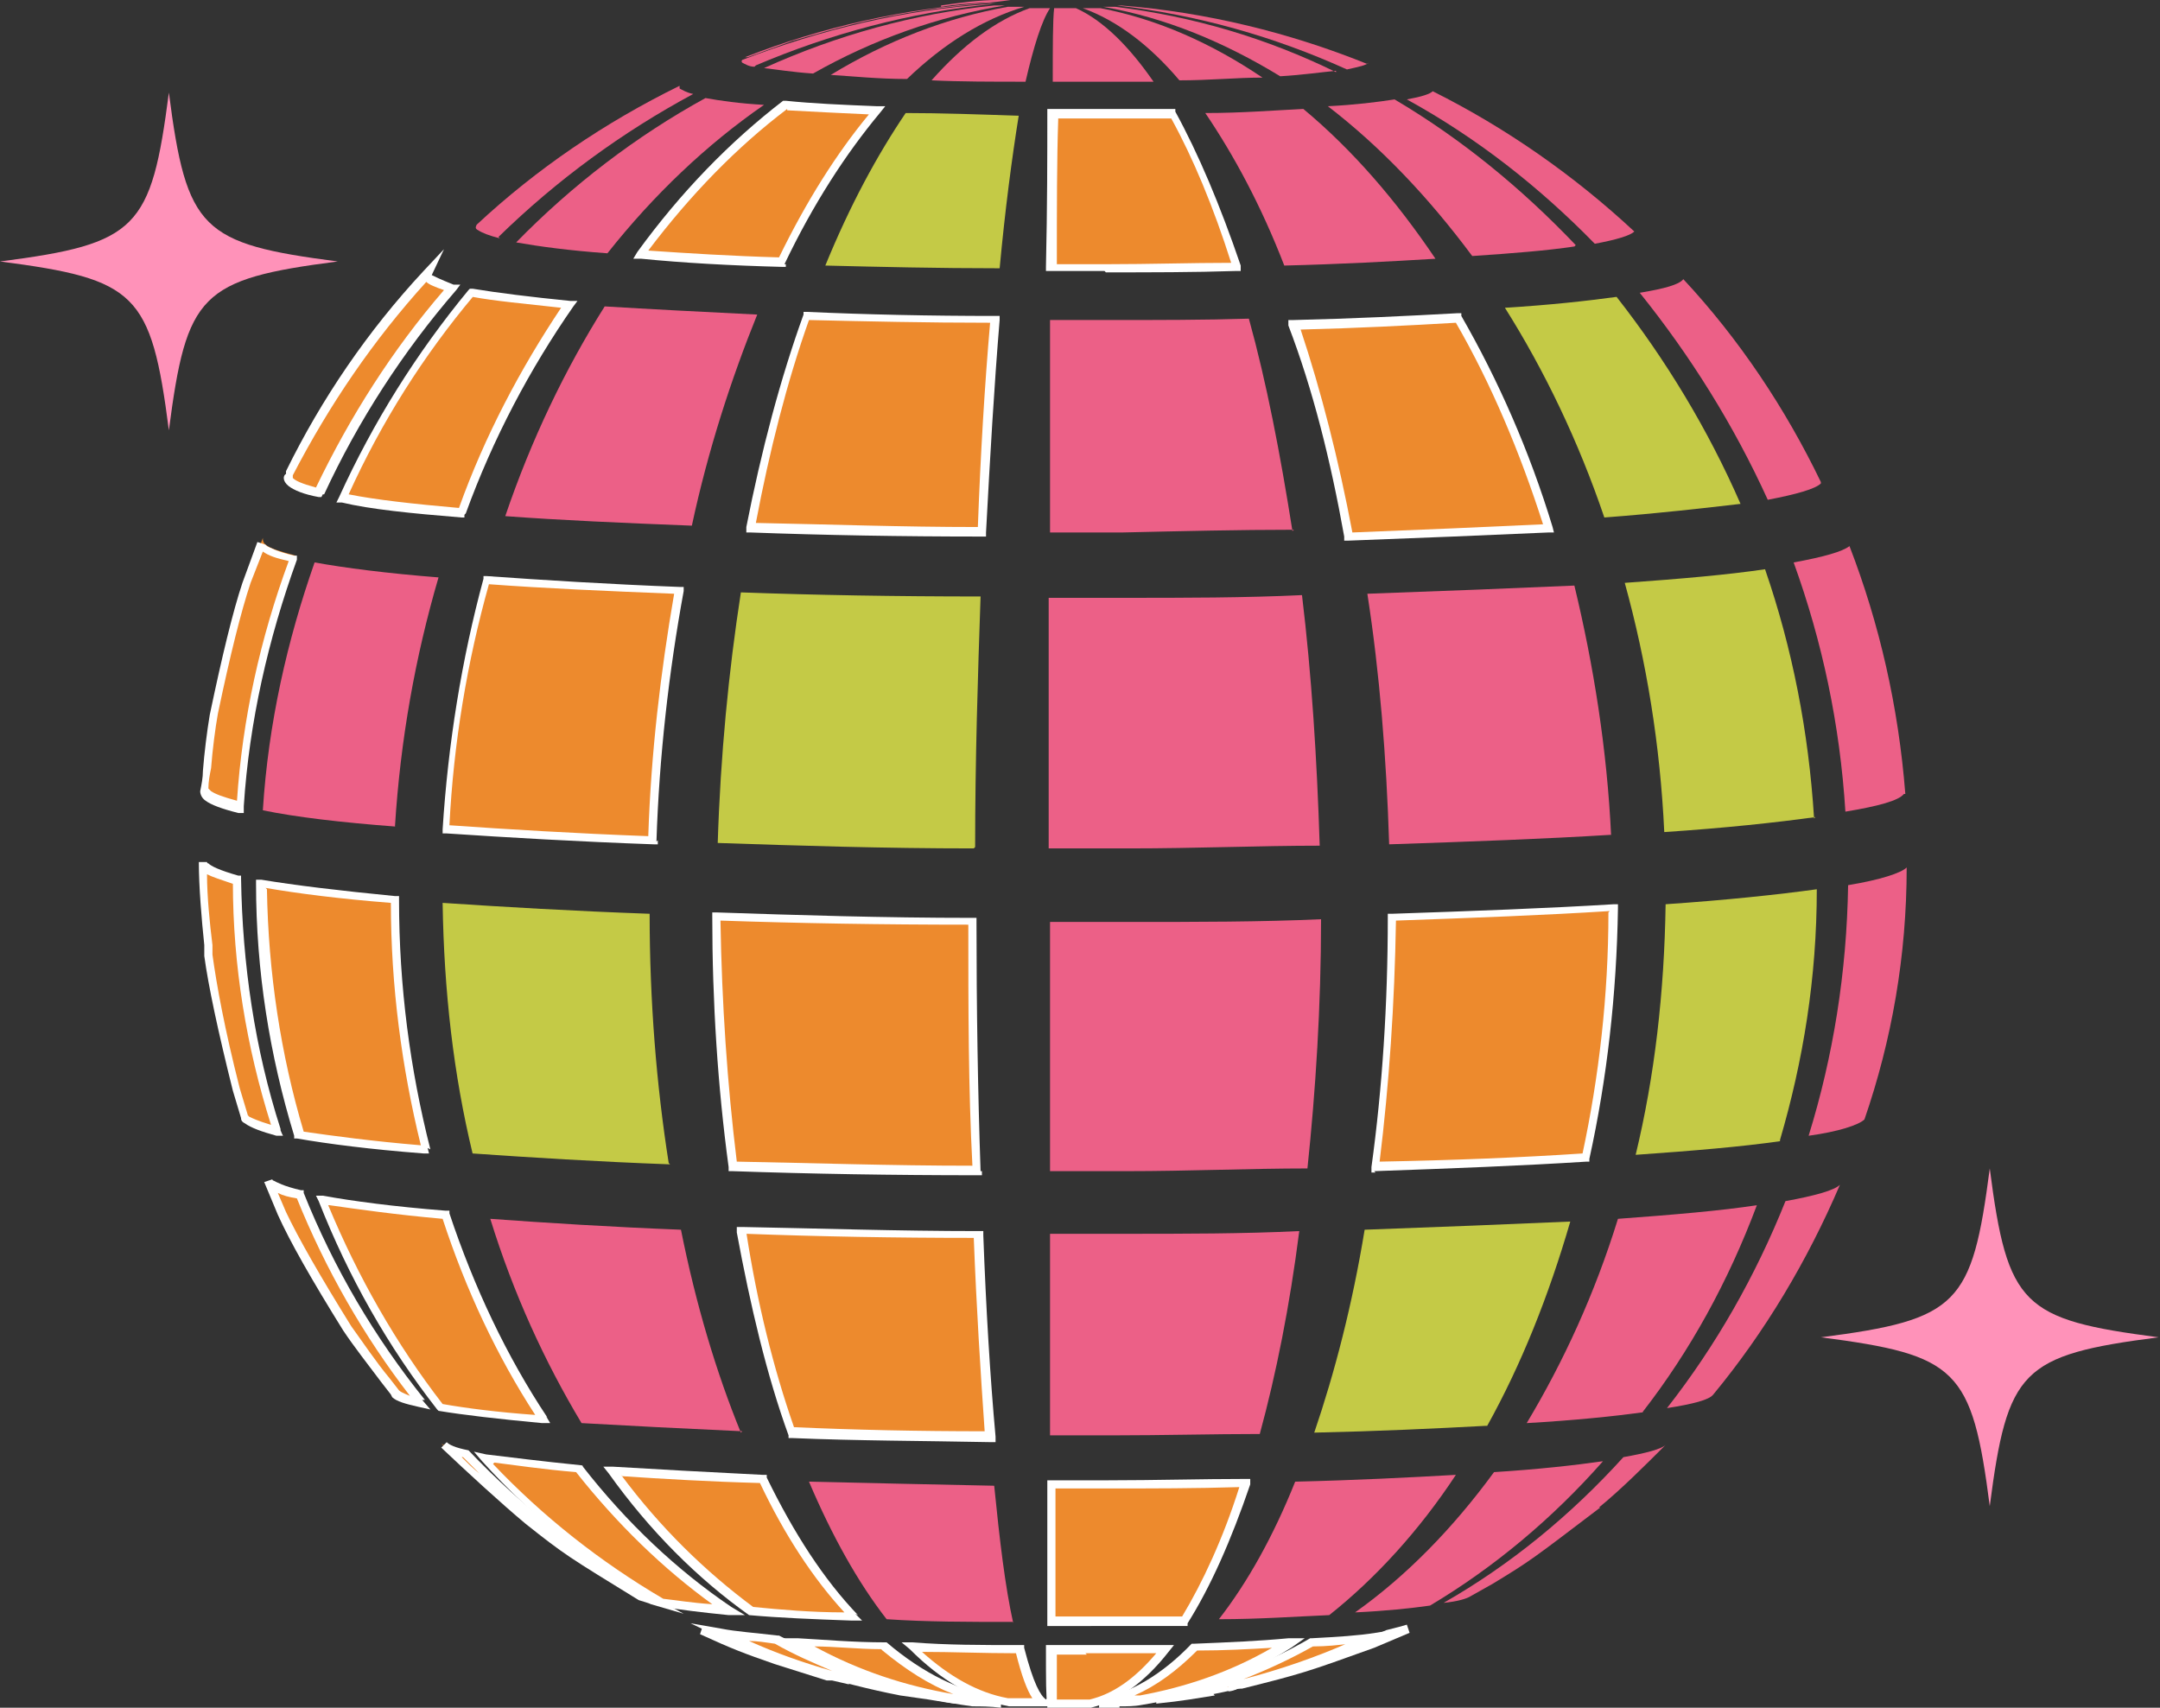 <svg viewBox="0 0 158.6 125.4" version="1.1" xmlns="http://www.w3.org/2000/svg" id="Layer_1">
  
  <rect x="0" y="0" width="158.6" height="125.4" fill="#333333" stroke="none"/>
  
  <defs>
    <style>
      .st0 {
        fill: #ec6087;
      }

      .st1 {
        fill: #fff;
      }

      .st2 {
        fill: #ed8a2d;
      }

      .st3 {
        fill: #c4ca46;
      }

      .st4 {
        fill: #ff92b9;
      }
    </style>
  </defs>
  <path d="M69.1.5c1.2-.2,1.6-.2,3-.3.7,0,1.4-.1,2.1-.2-.4,0-.7,0-.9,0-1.4,0-2.8.2-4.2.4h0Z" class="st0"></path>
  <path d="M54.7,4.2c0,0,.1,0,.2,0l3.3-1.2c3.5-1,5.4-1.6,10-2.3,1.6-.2,3.3-.4,4.9-.5-.2,0-.4,0-.4,0-6.3.4-12.4,1.8-18,4h0Z" class="st0"></path>
  <path d="M55.4,4.9c-.4,0-.7-.2-.9-.3,0,0-.1-.1,0-.2,5.7-2.2,11.8-3.7,18.2-4.1,0,0,0,0,0,0,0,0,0,0,.2,0-6.1.6-12,2.2-17.4,4.5h0Z" class="st0"></path>
  <path d="M59.7,5.4c-1.5-.1-2.7-.3-3.6-.4,5.3-2.4,11-4,16.9-4.6.2,0,.4,0,.8,0-4.9.8-9.7,2.5-14.1,5h0Z" class="st0"></path>
  <path d="M66.6,5.8c-2.1,0-4-.2-5.6-.3,4.1-2.5,8.5-4.2,13-5,.3,0,.8,0,1.2,0-3,.9-5.9,2.7-8.6,5.3h0Z" class="st0"></path>
  <path d="M75.3,6c-2.4,0-4.8,0-6.9-.1,2.3-2.6,4.7-4.4,7.2-5.3.5,0,1,0,1.5,0-.6.9-1.2,2.8-1.8,5.4h0Z" class="st0"></path>
  <path d="M84.7,6c-1.6,0-3.4,0-5.2,0h-2.2c0-2.6,0-4.5.1-5.4h.5c.4,0,.8,0,1.1,0,2,.9,3.9,2.8,5.7,5.4h0Z" class="st0"></path>
  <path d="M92.6,5.7c-1.8,0-3.8.2-6,.2-2.2-2.6-4.6-4.4-7.1-5.3.5,0,.9,0,1.3,0,4.2.8,8.2,2.6,11.9,5.1h0Z" class="st0"></path>
  <path d="M98.1,5.2c-1.1.1-2.4.3-4.1.4-4.1-2.5-8.4-4.3-13-5.1.3,0,.6,0,.9,0,5.7.7,11.1,2.3,16.2,4.8h0Z" class="st0"></path>
  <path d="M100.5,4.6c-.2.2-.7.3-1.6.5-5.3-2.4-10.9-4-16.9-4.7.2,0,.3,0,.3,0,6.3.5,12.4,2,18.1,4.3h0Z" class="st0"></path>
  <path d="M36.7,17.5c-.8-.2-1.3-.4-1.6-.6-.2-.1-.2-.2-.1-.4,4.4-4.1,9.4-7.5,14.9-10.2,0,0,0,.2,0,.2.2.1.5.3,1,.4-5.2,2.8-10,6.3-14.3,10.5h0Z" class="st0"></path>
  <path d="M44.6,18.6c-2.8-.2-5-.5-6.7-.8,4.1-4.2,8.8-7.8,13.9-10.6,1.1.2,2.5.4,4.3.5-4.2,2.9-8.1,6.6-11.5,10.9h0Z" class="st0"></path>
  <g>
    <path d="M57.3,19.3c-3.8-.1-7.3-.3-10.3-.5,3.2-4.3,6.8-8,10.7-10.9,2,.1,4.2.3,6.7.4-2.6,3-5,6.8-7.1,11.1h0Z" class="st2"></path>
    <path d="M57.6,19.4c2.1-4.4,4.5-8.1,7-11.1l.4-.5h-.6c-2.5-.1-4.8-.2-6.7-.4h-.2c-3.9,3-7.5,6.7-10.7,11.1l-.3.5h.6c3,.3,6.5.5,10.4.6h.2v-.2c0,0,0,0,0,0ZM57.8,8.1c1.8.1,3.8.2,6,.3-2.4,2.9-4.6,6.4-6.6,10.5-3.5-.1-6.7-.3-9.6-.5,3.1-4.1,6.5-7.6,10.2-10.4h0Z" class="st1"></path>
  </g>
  <path d="M73.4,19.7c-4.5,0-8.8-.1-12.8-.2,1.8-4.4,3.8-8.1,5.9-11.2,2.6,0,5.4.1,8.3.2-.5,3.1-1,6.9-1.4,11.2h0Z" class="st3"></path>
  <g>
    <path d="M90.8,19.5c-3,0-6.2.1-9.5.1h-4c0-4.4,0-8.2.1-11.3h2.6c2.2,0,4.2,0,6.2,0,1.7,3.1,3.2,6.8,4.6,11.2h0Z" class="st2"></path>
    <path d="M81.2,20c3.3,0,6.5,0,9.5-.1h.4v-.4c-1.5-4.4-3.1-8.2-4.8-11.3v-.2h-.3c-2,0-4.1,0-6.2,0h-2.9v.3c0,3.1,0,6.9-.1,11.3v.3h4.3,0ZM77.7,8.7h2.3c2.1,0,4.1,0,6,0,1.6,2.9,3.1,6.5,4.4,10.6-2.9,0-6,.1-9.1.1h-3.7c0-4.1,0-7.7.1-10.6h0Z" class="st1"></path>
  </g>
  <path d="M105.4,19c-3.3.2-7,.4-11.1.5-1.7-4.4-3.7-8.1-5.8-11.2,2.7,0,5.1-.2,7.2-.3,3.6,3,6.8,6.7,9.7,11h0Z" class="st0"></path>
  <path d="M115.6,18.1c-2,.3-4.5.5-7.5.7-3.2-4.3-6.7-8-10.6-11,2-.1,3.6-.3,4.9-.5,4.9,2.9,9.3,6.5,13.3,10.7h0Z" class="st0"></path>
  <path d="M120,17c-.3.3-1.3.6-2.9.9-4.1-4.2-8.7-7.8-13.8-10.6,1.1-.2,1.7-.4,1.9-.6,5.4,2.7,10.4,6.2,14.8,10.3h0Z" class="st0"></path>
  <g>
    <path d="M23.5,36.2c-1-.2-1.8-.5-2.1-.8-.2-.2-.3-.3-.2-.5v-.2c2.8-5.4,6.2-10.3,10.2-14.6,0,.1,0,.3.1.4.3.2.9.4,1.7.6-3.9,4.5-7.2,9.6-9.8,15.1h0Z" class="st2"></path>
    <path d="M23.8,36.3c2.5-5.4,5.8-10.5,9.7-15l.3-.4h-.5c-1-.4-1.4-.6-1.6-.7,0,0,0,0,0,0l.9-1.9-1.5,1.6c-4.1,4.4-7.5,9.4-10.1,14.7v.2c-.2.1-.3.5.2.9.4.3,1.1.6,2.2.8h.2c0,0,.1-.2.1-.2h0ZM21.5,35.1v-.2c2.7-5.2,5.9-9.9,9.8-14.2,0,0,0,0,0,0,.2.2.7.4,1.3.6-3.8,4.4-6.9,9.3-9.4,14.5-1.1-.3-1.5-.5-1.7-.7,0,0-.1,0-.1,0h0Z" class="st1"></path>
  </g>
  <g>
    <path d="M33.9,37.6c-3.6-.3-6.6-.7-8.8-1,2.5-5.5,5.7-10.6,9.5-15.1,1.8.3,4.2.6,7.2.9-3.2,4.6-5.8,9.8-7.9,15.3h0Z" class="st2"></path>
    <path d="M34.2,37.7c2-5.5,4.7-10.6,7.9-15.2l.3-.4h-.5c-3-.3-5.4-.6-7.2-.9h-.2s-.1.1-.1.1c-3.8,4.6-7,9.7-9.5,15.2l-.2.4h.4c2.1.5,5.1.8,8.8,1.1h.2s0-.2,0-.2h0ZM34.7,21.8c1.6.3,3.8.5,6.5.8-3,4.5-5.6,9.4-7.5,14.7-3.4-.3-6.1-.6-8.1-1,2.4-5.3,5.5-10.2,9.2-14.6h0Z" class="st1"></path>
  </g>
  <path d="M50.8,38.6c-5.1-.2-9.7-.4-13.7-.7,1.9-5.6,4.4-10.8,7.3-15.4,3.3.2,7.1.4,11.2.6-1.9,4.7-3.6,9.9-4.8,15.5h0Z" class="st0"></path>
  <g>
    <path d="M72.1,39c-5.9,0-11.7-.2-17-.3,1.1-5.6,2.4-10.9,4.1-15.5,4.3.1,9,.2,13.9.3-.4,4.7-.7,9.9-1,15.6h0Z" class="st2"></path>
    <path d="M72.4,39.1c.3-5.6.6-10.8,1-15.6v-.3s-.3,0-.3,0c-4.8,0-9.5-.1-13.9-.3h-.2v.2c-1.7,4.7-3.1,10-4.2,15.6v.4c0,0,.3,0,.3,0,5.4.2,11.1.3,17,.3h.3v-.3h0ZM59.4,23.5c4.2.1,8.7.2,13.3.2-.4,4.6-.7,9.6-.9,15-5.6,0-11.1-.2-16.3-.3,1-5.3,2.3-10.4,3.9-14.9h0Z" class="st1"></path>
  </g>
  <path d="M95,38.9c-4,0-8.2.1-12.6.2-1.8,0-3.6,0-5.3,0,0-5.6,0-10.9,0-15.6h4.3c3.6,0,7.1,0,10.3-.1,1.3,4.7,2.3,9.9,3.2,15.6h0Z" class="st0"></path>
  <g>
    <path d="M113.7,38.8c-4.3.3-9.3.5-14.7.6-1-5.6-2.4-10.9-4-15.5,4.4-.1,8.5-.3,12-.5,2.7,4.6,4.9,9.8,6.6,15.4h0Z" class="st2"></path>
    <path d="M99,39.7c5.3-.2,10.3-.4,14.7-.6h.4s-.1-.4-.1-.4c-1.7-5.6-4-10.8-6.7-15.5v-.2h-.3c-3.6.2-7.7.4-12,.5h-.4v.4c1.8,4.7,3.1,9.9,4.1,15.5v.3h.3,0ZM106.9,23.7c2.6,4.5,4.7,9.5,6.4,14.8-4.2.2-8.9.4-14,.6-1-5.3-2.3-10.4-3.8-14.9,4.1-.1,8-.3,11.4-.5Z" class="st1"></path>
  </g>
  <path d="M127.8,37c-2.6.3-6,.7-10,1-1.9-5.6-4.4-10.8-7.3-15.4,3.3-.2,6-.5,8.2-.8,3.6,4.6,6.7,9.7,9.1,15.2h0Z" class="st3"></path>
  <path d="M133.7,35.5c-.4.4-1.8.8-3.9,1.2-2.5-5.5-5.7-10.6-9.4-15.2,1.8-.3,2.9-.6,3.2-1,4.1,4.4,7.5,9.5,10.1,14.9h0Z" class="st0"></path>
  <g>
    <path d="M17.6,59.1c-1.2-.3-1.9-.6-2.3-.9-.2-.1-.2-.3-.2-.4.2-1.7.4-3.9.7-5.6.9-4.3,1.7-7.6,2.4-9.7l1.1-3c0,.2,0,.3.2.5.4.3,1.1.5,2.2.8-2.1,5.7-3.5,11.9-4,18.2h0Z" class="st2"></path>
    <path d="M17.9,59.2c.4-6.2,1.8-12.3,3.9-18.1v-.3c.1,0-.2,0-.2,0-1.3-.3-1.8-.6-2-.7,0,0-.1-.1-.1-.1h0l-.6-.2s0,0,0,0l-1.1,3c-.7,2.1-1.5,5.4-2.4,9.7-.2,1.2-.4,2.8-.5,4.1,0,.5-.1,1-.2,1.5,0,.2.1.5.4.7.4.3,1.2.6,2.4.9h.4c0,0,0-.3,0-.3h0ZM15.3,57.9c0-.5.1-1,.2-1.5.1-1.3.3-2.9.5-4,.9-4.3,1.7-7.5,2.4-9.6l.9-2.3c.4.3,1,.5,1.9.7-2.1,5.7-3.4,11.6-3.8,17.6-1.1-.3-1.6-.5-1.9-.7,0,0-.1-.1-.1-.1h0Z" class="st1"></path>
  </g>
  <path d="M29.1,60.7c-4-.3-7.4-.7-9.8-1.2.4-6.4,1.8-12.5,3.8-18.2,2.2.4,5.3.8,9.1,1.1-1.7,5.8-2.8,11.9-3.2,18.3h0Z" class="st0"></path>
  <g>
    <path d="M47.8,61.8c-5.6-.2-10.7-.5-15.2-.8.3-6.4,1.4-12.5,3-18.3,4.2.3,8.9.6,14.2.8-1.1,5.8-1.7,12-2,18.4h0Z" class="st2"></path>
    <path d="M48.2,61.8c.2-6.2.9-12.4,2-18.4v-.3c0,0-.3,0-.3,0-5.2-.2-10-.5-14.2-.8h-.2s0,.2,0,.2c-1.6,5.9-2.6,12.1-3,18.4v.3s.3,0,.3,0c4.5.3,9.6.6,15.2.8h.3v-.3h0ZM35.9,42.9c4,.3,8.6.5,13.6.7-1,5.8-1.7,11.7-1.9,17.8-5.4-.2-10.3-.5-14.6-.8.3-6,1.3-12,2.9-17.7h0Z" class="st1"></path>
  </g>
  <path d="M71.5,62.3c-6.6,0-12.9-.2-18.8-.4.2-6.4.8-12.6,1.7-18.4,5.5.2,11.4.3,17.6.3-.2,5.8-.4,12-.4,18.4h0Z" class="st3"></path>
  <path d="M96.9,62.1c-4.4,0-9.1.2-14,.2-2,0-3.9,0-5.9,0,0-6.4,0-12.6,0-18.4h5.5c4.5,0,8.9,0,13.1-.2.7,5.8,1.1,12,1.3,18.4h0Z" class="st0"></path>
  <path d="M118.3,61.3c-4.8.3-10.3.5-16.3.7-.2-6.4-.7-12.6-1.6-18.4,5.6-.2,10.7-.4,15.2-.6,1.4,5.8,2.4,12,2.7,18.4h0Z" class="st0"></path>
  <path d="M133.3,60c-2.9.4-6.6.8-11.1,1.1-.3-6.4-1.3-12.5-2.9-18.3,4.2-.3,7.6-.6,10.3-1,2,5.8,3.2,11.9,3.6,18.3h0Z" class="st3"></path>
  <path d="M139.8,58.3c-.4.5-1.9.9-4.3,1.3-.4-6.4-1.7-12.5-3.8-18.3,2.2-.4,3.6-.8,4.1-1.2,2.2,5.7,3.6,11.8,4.1,18.2h0Z" class="st0"></path>
  <g>
    <path d="M20.3,83c-1.1-.3-1.9-.5-2.2-.8-.1,0-.2-.2-.2-.3l-.6-2c-1.1-4.3-1.7-7.6-2-9.8-.2-2-.4-4.8-.4-6.8,0,.1,0,.2.2.4.4.3,1.2.6,2.3.9,0,6.5,1.1,12.7,2.9,18.5h0Z" class="st2"></path>
    <path d="M20.6,82.9c-1.9-5.9-2.8-12.1-2.9-18.4v-.2h-.2c-1.4-.4-2-.7-2.2-.9-.1,0-.1-.1-.1-.1h-.6c0,1.8.2,4.2.4,6.1v.8c.3,2.2,1,5.5,2.1,9.9l.6,2c0,.2.1.3.3.4.4.3,1.2.6,2.3.9h.5c0,.1-.2-.4-.2-.4h0ZM17.1,64.8c0,6.1,1,12.1,2.8,17.8-1-.3-1.4-.5-1.6-.6,0,0-.1-.1-.1-.1l-.6-2c-1.1-4.3-1.7-7.6-2-9.8v-.7c-.2-1.6-.4-3.6-.4-5.2.4.2,1,.4,1.9.7h0Z" class="st1"></path>
  </g>
  <g>
    <path d="M31.3,84.4c-3.9-.3-7-.7-9.3-1.1-1.8-5.8-2.8-12-2.8-18.4,2.4.4,5.7.8,9.8,1.2,0,6.5.9,12.6,2.3,18.4h0Z" class="st2"></path>
    <path d="M31.6,84.4c-1.5-5.9-2.3-12-2.3-18.3v-.3h-.3c-4.1-.4-7.4-.8-9.8-1.2h-.4c0,0,0,.3,0,.3,0,6.4,1,12.6,2.8,18.5v.2c0,0,.2,0,.2,0,2.3.4,5.4.8,9.3,1.1h.4s-.1-.4-.1-.4h0ZM19.5,65.2c2.3.4,5.4.8,9.2,1.1,0,6.1.8,12.1,2.2,17.8-3.6-.3-6.5-.7-8.6-1-1.7-5.7-2.6-11.7-2.7-17.8h0Z" class="st1"></path>
  </g>
  <path d="M49.2,85.5c-5.4-.2-10.2-.5-14.5-.8-1.4-5.8-2.1-11.9-2.2-18.4,4.5.3,9.6.6,15.2.8,0,6.4.5,12.6,1.4,18.3h0Z" class="st3"></path>
  <g>
    <path d="M71.7,86c-6.3,0-12.3-.2-17.9-.3-.8-5.7-1.2-11.9-1.2-18.3,5.9.2,12.2.3,18.9.4,0,6.4,0,12.6.3,18.3h0Z" class="st2"></path>
    <path d="M72,86c-.2-5.8-.3-12-.3-18.3v-.3h-.3c-6.5,0-12.9-.2-18.8-.4h-.3v.3c0,6.3.4,12.5,1.2,18.4v.3h.3c5.7.2,11.8.3,18,.3h.3v-.3h0ZM52.9,67.6c5.8.2,11.9.3,18.2.3,0,6.1,0,12,.3,17.7-6,0-11.8-.2-17.3-.3-.7-5.7-1.1-11.6-1.2-17.7Z" class="st1"></path>
  </g>
  <path d="M96,85.8c-4.2,0-8.7.2-13.3.2-1.9,0-3.8,0-5.6,0v-18.3c1.9,0,3.9,0,5.9,0,4.9,0,9.6,0,14-.2,0,6.4-.4,12.6-1,18.3h0Z" class="st0"></path>
  <g>
    <path d="M116.4,85c-4.6.3-9.8.5-15.5.7.8-5.7,1.2-11.9,1.2-18.3,6-.2,11.5-.4,16.3-.7,0,6.4-.8,12.6-2,18.4h0Z" class="st2"></path>
    <path d="M100.9,86c5.7-.2,10.9-.4,15.6-.7h.2v-.2c1.3-5.9,2-12.1,2.1-18.4v-.3h-.3c-4.9.3-10.4.5-16.3.7h-.3v.3c0,6.3-.4,12.5-1.2,18.3v.4c0,0,.3,0,.3,0h0ZM118.1,67c0,6.1-.7,12.1-1.9,17.7-4.5.3-9.5.5-14.9.6.7-5.7,1.1-11.6,1.2-17.7,5.7-.2,11-.4,15.7-.7Z" class="st1"></path>
  </g>
  <path d="M130.7,83.8c-2.8.4-6.3.7-10.6,1,1.4-5.8,2.1-11.9,2.2-18.4,4.4-.3,8.2-.7,11.1-1.1,0,6.5-1,12.6-2.7,18.4h0Z" class="st3"></path>
  <path d="M136.9,82.2c-.4.4-1.9.9-4.1,1.2,1.8-5.8,2.8-12,2.9-18.4,2.4-.4,3.9-.9,4.3-1.3,0,6.5-1.1,12.7-3.1,18.5h0Z" class="st0"></path>
  <g>
    <path d="M31,103.1c-.9-.2-1.5-.4-1.8-.7,0,0,0,0-.1,0-1.1-1.4-2.5-3.3-3.5-4.8-2.3-3.7-3.9-6.5-4.8-8.4l-1-2.4c0,0,.1.2.2.2.3.3,1.1.5,2.1.8,2.3,5.6,5.3,10.7,8.9,15.3h0Z" class="st2"></path>
    <path d="M31.2,102.8c-3.7-4.6-6.7-9.7-8.9-15.2v-.2c0,0-.2,0-.2,0-1.3-.3-1.8-.6-2-.7,0,0-.1,0-.1-.1h0l-.6.2s0,0,0,0l1,2.4c.9,2,2.5,4.8,4.8,8.5.8,1.2,1.9,2.6,2.8,3.8l.7.9c0,0,0,0,.1.2.3.3,1,.5,1.9.7l.9.2-.6-.7h0ZM21.8,88c2.1,5.2,4.9,10.1,8.3,14.5-.5-.2-.7-.3-.8-.4,0,0,0,0,0,0l-.7-.9c-1-1.2-2-2.7-2.8-3.8-2.3-3.7-3.9-6.5-4.8-8.4l-.6-1.4c.4.2.8.3,1.4.4h0Z" class="st1"></path>
  </g>
  <g>
    <path d="M39.9,104.2c-3.1-.3-5.7-.6-7.6-.9-3.5-4.6-6.5-9.7-8.7-15.2,2.2.4,5.3.8,9,1.1,1.8,5.5,4.3,10.6,7.2,15.1h0Z" class="st2"></path>
    <path d="M40.2,104.1c-3-4.5-5.4-9.6-7.2-15v-.2c0,0-.3,0-.3,0-3.8-.3-6.8-.7-9-1.1h-.5c0,0,.2.4.2.4,2.2,5.6,5.1,10.7,8.7,15.3h0c0,0,.1.1.1.1,1.8.3,4.4.6,7.6.9h.6c0,0-.3-.5-.3-.5ZM24.2,88.5c2.1.3,4.9.7,8.3,1,1.7,5.2,4,10.1,6.8,14.4-2.8-.2-5.1-.5-6.8-.8-3.4-4.4-6.2-9.3-8.4-14.6Z" class="st1"></path>
  </g>
  <path d="M54.5,105.1c-4.4-.2-8.3-.4-11.8-.6-2.7-4.5-5-9.5-6.7-15,4.1.3,8.9.6,14,.8,1.1,5.5,2.6,10.5,4.4,14.9h0Z" class="st0"></path>
  <g>
    <path d="M72.8,105.5c-5.1,0-10-.1-14.6-.3-1.5-4.4-2.8-9.4-3.7-14.9,5.4.2,11.3.3,17.4.3.2,5.5.5,10.4.9,14.8h0Z" class="st2"></path>
    <path d="M73.1,105.5c-.4-4.4-.7-9.4-.9-14.8v-.3h-.3c-6,0-11.9-.2-17.4-.3h-.4v.4c1,5.4,2.2,10.5,3.8,14.9v.2h.3c4.7.2,9.6.2,14.6.3h.3v-.3s0,0,0,0ZM54.8,90.6c5.3.2,11,.3,16.7.3.2,5.2.5,9.9.8,14.2-4.8,0-9.6-.1-14-.3-1.5-4.3-2.7-9.1-3.5-14.3Z" class="st1"></path>
  </g>
  <path d="M92.5,105.3c-3.4,0-7.1.1-10.8.1-1.5,0-3.1,0-4.6,0,0-4.4,0-9.4,0-14.8h5.4c4.5,0,8.8,0,12.9-.2-.7,5.5-1.7,10.5-2.9,14.9h0Z" class="st0"></path>
  <path d="M109.1,104.7c-3.7.2-8,.4-12.6.5,1.5-4.4,2.8-9.4,3.7-14.9,5.5-.2,10.6-.4,15.1-.6-1.6,5.5-3.6,10.5-6.1,15h0Z" class="st3"></path>
  <path d="M120.7,103.7c-2.2.3-5.1.6-8.6.8,2.7-4.5,5-9.5,6.7-15,4.1-.3,7.6-.6,10.2-1-2.1,5.6-4.9,10.7-8.4,15.2h0Z" class="st0"></path>
  <path d="M125.8,102.4c-.3.4-1.5.7-3.4,1,3.6-4.6,6.5-9.7,8.7-15.2,2.2-.4,3.6-.8,4-1.2-2.4,5.6-5.5,10.8-9.3,15.4h0Z" class="st0"></path>
  <g>
    <path d="M47.8,117.5c-.3,0-.6-.2-.9-.3-5.2-3.2-5.4-3.3-8.3-5.6-1.9-1.6-4.4-3.9-6.2-5.6,0,0,0,0,0,0,.3.2.8.4,1.7.6,4,4.2,8.6,7.9,13.6,10.8h0Z" class="st2"></path>
    <path d="M48,117.2c-5-2.9-9.6-6.5-13.6-10.7h0c0,0,0,0,0,0-1-.2-1.4-.4-1.6-.6h0l-.4.4s0,0,0,0c1.9,1.8,4.4,4.1,6.2,5.6,2.9,2.3,3.1,2.4,8.3,5.6h0c.3.1.7.2.9.3l2.4.7-2.2-1.2h0ZM34,107c.4.4.8.8,1.2,1.2-.5-.4-.9-.8-1.3-1.2,0,0,.1,0,.2,0h0Z" class="st1"></path>
  </g>
  <g>
    <path d="M53.5,118.3c-2-.2-3.6-.4-4.8-.6-4.9-2.9-9.4-6.5-13.2-10.7,1.7.3,4.1.6,7,.8,3.2,4.1,6.9,7.7,11,10.4h0Z" class="st2"></path>
    <path d="M53.7,118c-4-2.7-7.7-6.2-10.9-10.3h0c0-.1-.1-.1-.1-.1-3-.3-5.3-.6-7-.8l-.9-.2.6.7c3.9,4.3,8.4,7.9,13.3,10.7h0c1.2.2,2.8.4,4.8.6h1.2c0,0-1-.6-1-.6h0ZM36.3,107.4c1.6.2,3.6.5,6,.7,3,3.8,6.4,7.1,10,9.7-1.5-.1-2.7-.3-3.6-.4-4.6-2.7-8.8-6-12.5-9.9h0Z" class="st1"></path>
  </g>
  <g>
    <path d="M62.8,118.8c-2.8-.1-5.3-.2-7.5-.4-3.8-2.7-7.2-6.2-10.2-10.4,3.2.2,6.9.4,11,.6,2,4.1,4.2,7.5,6.7,10.2h0Z" class="st2"></path>
    <path d="M63,118.6c-2.5-2.6-4.7-6-6.7-10.1v-.2h-.3c-4-.2-7.7-.4-11-.6h-.7c0,0,.4.5.4.5,3,4.2,6.5,7.7,10.3,10.4h0c0,0,0,0,0,0,2.2.2,4.7.3,7.5.4h.8s-.5-.5-.5-.5h0ZM45.7,108.4c3,.2,6.4.4,10.1.5,1.8,3.8,3.9,7,6.2,9.5-2.4,0-4.7-.2-6.7-.4-3.5-2.6-6.8-5.8-9.7-9.7h0Z" class="st1"></path>
  </g>
  <path d="M74.4,119.1c-3.3,0-6.4,0-9.3-.2-2.1-2.7-4-6.1-5.7-10.1,4.2.1,8.8.2,13.6.3.4,4,.8,7.4,1.4,10.1h0Z" class="st0"></path>
  <g>
    <path d="M87,119c-2.2,0-4.5,0-6.9,0h-2.9c0-2.6,0-6,0-10.1h4.3c3.5,0,6.9,0,10.1-.1-1.3,4.1-2.8,7.4-4.4,10.1h0Z" class="st2"></path>
    <path d="M80.1,119.4c2.4,0,4.7,0,6.9,0h.2v-.2c1.7-2.7,3.2-6.1,4.6-10.2v-.4c.1,0-.3,0-.3,0-3.3,0-6.7.1-10.1.1-1.4,0-2.8,0-4.2,0h-.3v.3c0,4,0,7.4,0,10.1v.3h3.2,0ZM77.4,109.3h3.9c3.3,0,6.5,0,9.7-.1-1.2,3.8-2.7,7-4.2,9.5-2.2,0-4.4,0-6.7,0h-2.6c0-2.5,0-5.7,0-9.4h0Z" class="st1"></path>
  </g>
  <path d="M97.6,118.6c-2.4.1-5.1.3-8.1.3,2.1-2.7,4-6.1,5.6-10.1,4.3-.1,8.3-.3,11.8-.5-2.7,4.1-5.9,7.6-9.3,10.3h0Z" class="st0"></path>
  <path d="M105,117.9c-1.4.2-3.3.4-5.5.5,3.8-2.7,7.2-6.2,10.2-10.3,3.2-.2,5.9-.5,8-.8-3.7,4.2-8,7.8-12.7,10.6h0Z" class="st0"></path>
  <path d="M117.5,110.7c-5,3.8-5.1,3.9-7.9,5.6l-1.6.9c-.3.2-1,.4-2,.5,4.9-2.8,9.3-6.4,13.2-10.7,1.7-.3,2.8-.6,3.1-.9-1.4,1.4-3.3,3.3-4.9,4.6h0Z" class="st0"></path>
  <g>
    <path d="M62.5,123.4l-1.5-.4c-5.8-1.8-6-1.9-9.4-3.4.2,0,.4.1.6.2,3.3,1.5,6.7,2.8,10.3,3.6h0Z" class="st2"></path>
    <path d="M62.4,123.7c-.4-.1-.9-.2-1.3-.3h-.3c0,0,0,0-.1,0-1.3-.4-2.5-.8-3.8-1.2-2.3-.8-3.1-1.1-5.5-2.2l.2-.6c.2,0,.3.1.6.2h0c1.6.8,3.2,1.4,4.8,2,.9.3,2.1.7,3.8,1.2.1,0,.2,0,.4,0l1.3.3-.2.6h0Z" class="st1"></path>
  </g>
  <g>
    <path d="M70.7,124.8c-.3,0-.5,0-.7,0-.8,0-1.8-.2-2.6-.4l-1.3-.2c-4.6-.8-9-2.3-13.2-4.3,1,.2,2.4.3,4.1.5,4.3,2.3,8.9,3.8,13.7,4.4h0Z" class="st2"></path>
    <path d="M70.8,124.5c-4.7-.6-9.3-2.1-13.6-4.4h-.1c-1.7-.2-3.1-.3-4.1-.5l-2.3-.4,2.1,1c4.2,2,8.7,3.4,13.3,4.3l1.4.2c.8.1,1.8.3,2.6.4.2,0,.5,0,.7,0v-.6c0,0,0,0,0,0ZM56.9,120.7c1.4.8,2.8,1.4,4.2,2-2.1-.6-4.1-1.3-6.1-2.2.6,0,1.2.1,1.9.2Z" class="st1"></path>
  </g>
  <g>
    <path d="M73.3,125c-.8,0-1.5,0-2.1-.1-4.5-.6-8.8-2.1-12.7-4.4,1.9.1,4,.2,6.4.3,2.6,2.2,5.4,3.7,8.4,4.1h0Z" class="st2"></path>
    <path d="M73.4,124.7c-2.9-.5-5.6-1.8-8.3-4.1h0c0,0-.1,0-.1,0-2.4,0-4.5-.2-6.4-.3h-1.3c0,0,1.2.6,1.2.6,4.1,2.4,8.4,3.8,12.9,4.4.6,0,1.3,0,2.1.1v-.6c0,0,0,0,0,0ZM64.8,121.2c1.7,1.4,3.4,2.5,5.2,3.2-3.5-.6-6.9-1.7-10.2-3.5,1.5,0,3.2.2,4.9.2Z" class="st1"></path>
  </g>
  <g>
    <path d="M76.6,125c-.9,0-1.8,0-2.6,0-2.5-.5-4.8-1.9-7-4.1,2.5,0,5.2.1,7.9.2.5,2.2,1.1,3.6,1.7,4h0Z" class="st2"></path>
    <path d="M76.8,124.8c-.4-.3-.9-1.1-1.6-3.8v-.2h-.3c-2.8,0-5.4,0-7.9-.2h-.8s.6.5.6.5c2.3,2.3,4.7,3.7,7.3,4.2.8,0,1.7,0,2.6,0h1l-.8-.6h0ZM74.6,121.4c.4,1.6.8,2.7,1.2,3.3-.7,0-1.3,0-1.8,0-2.2-.4-4.3-1.6-6.3-3.4,2.2,0,4.5.1,6.9.1Z" class="st1"></path>
  </g>
  <g>
    <path d="M80.1,125c-.6,0-1.3,0-1.9,0h-.8c0-.4,0-1.8-.1-4h2.5c2.1,0,4,0,5.9,0-1.7,2.2-3.6,3.6-5.5,4h0Z" class="st2"></path>
    <path d="M78.2,125.4c.7,0,1.3,0,1.9,0h0c2-.5,3.9-1.8,5.7-4.1l.4-.5h-.7c-1.9,0-3.9,0-5.9,0h-2.8v.3c0,2.2,0,3.6.1,4v.3h1.1ZM79.7,121.4c1.8,0,3.5,0,5.2,0-1.6,1.9-3.2,3-4.9,3.4-.6,0-1.2,0-1.9,0h-.5c0-.4,0-1.4,0-3.3h2.2,0Z" class="st1"></path>
  </g>
  <g>
    <path d="M83.7,124.8c-.5,0-1.1,0-1.6.1-.4,0-.9,0-1.4,0,2.5-.5,4.8-1.9,7-4.1,2.5,0,4.8-.2,6.9-.3-3.4,2.1-7.1,3.6-10.9,4.2h0Z" class="st2"></path>
    <path d="M82.2,125.3c.5,0,1.1,0,1.6-.1h0c3.8-.6,7.5-2,11-4.2l1-.7h-1.2c-2.1.2-4.4.3-6.9.4h-.2c-2.2,2.3-4.5,3.6-6.8,4.1v.6c.6,0,1,0,1.5,0h0ZM93.4,121c-3.1,1.8-6.4,2.9-9.7,3.5-.1,0-.3,0-.4,0,1.6-.7,3.1-1.8,4.6-3.3,2,0,3.8-.1,5.5-.2Z" class="st1"></path>
  </g>
  <g>
    <path d="M89,124.1c-1.2.2-2.2.4-4.2.6,4-.7,7.8-2.1,11.4-4.1,1.9-.1,3.4-.3,4.7-.4-3.8,1.8-7.8,3.2-11.9,4h0Z" class="st2"></path>
    <path d="M89.1,124.4h0c4.1-.8,8.2-2.2,12-4l1.8-.8-1.9.3c-1.2.2-2.8.3-4.7.4h-.1c-3.6,2.1-7.4,3.5-11.3,4.2v.6c2-.2,3-.4,4.3-.6h0ZM99.1,120.6c-2.5,1.1-5.1,2-7.8,2.7,1.8-.7,3.5-1.5,5.1-2.4,1,0,1.9-.1,2.7-.2Z" class="st1"></path>
  </g>
  <g>
    <path d="M100.8,120.7c-5,1.8-5.3,1.9-9.7,3-.3,0-.7.2-1,.2,4.1-.9,8-2.2,11.8-3.9.7-.1,1.3-.3,1.6-.4l-2.7,1.1h0Z" class="st2"></path>
    <path d="M90.2,124.2v-.6c3.9-.8,7.8-2.2,11.6-3.9h0c.8-.2,1.2-.3,1.5-.4h0s.2.6.2.6c0,0,0,0,0,0l-2.6,1.1c-5,1.8-5.3,1.9-9.7,3h-.3c-.2.1-.5.2-.7.2h0Z" class="st1"></path>
  </g>
  <path d="M133.7,98.2c10.1-1.3,11.1-2.4,12.4-12.4,1.3,10.1,2.4,11.1,12.4,12.4-10.1,1.3-11.1,2.4-12.4,12.4-1.3-10.1-2.4-11.1-12.4-12.4Z" class="st4"></path>
  <path d="M0,19.2c10.1-1.3,11.1-2.4,12.4-12.4,1.3,10.1,2.4,11.1,12.4,12.4-10.1,1.3-11.1,2.4-12.4,12.4-1.3-10.1-2.4-11.1-12.4-12.4Z" class="st4"></path>
</svg>